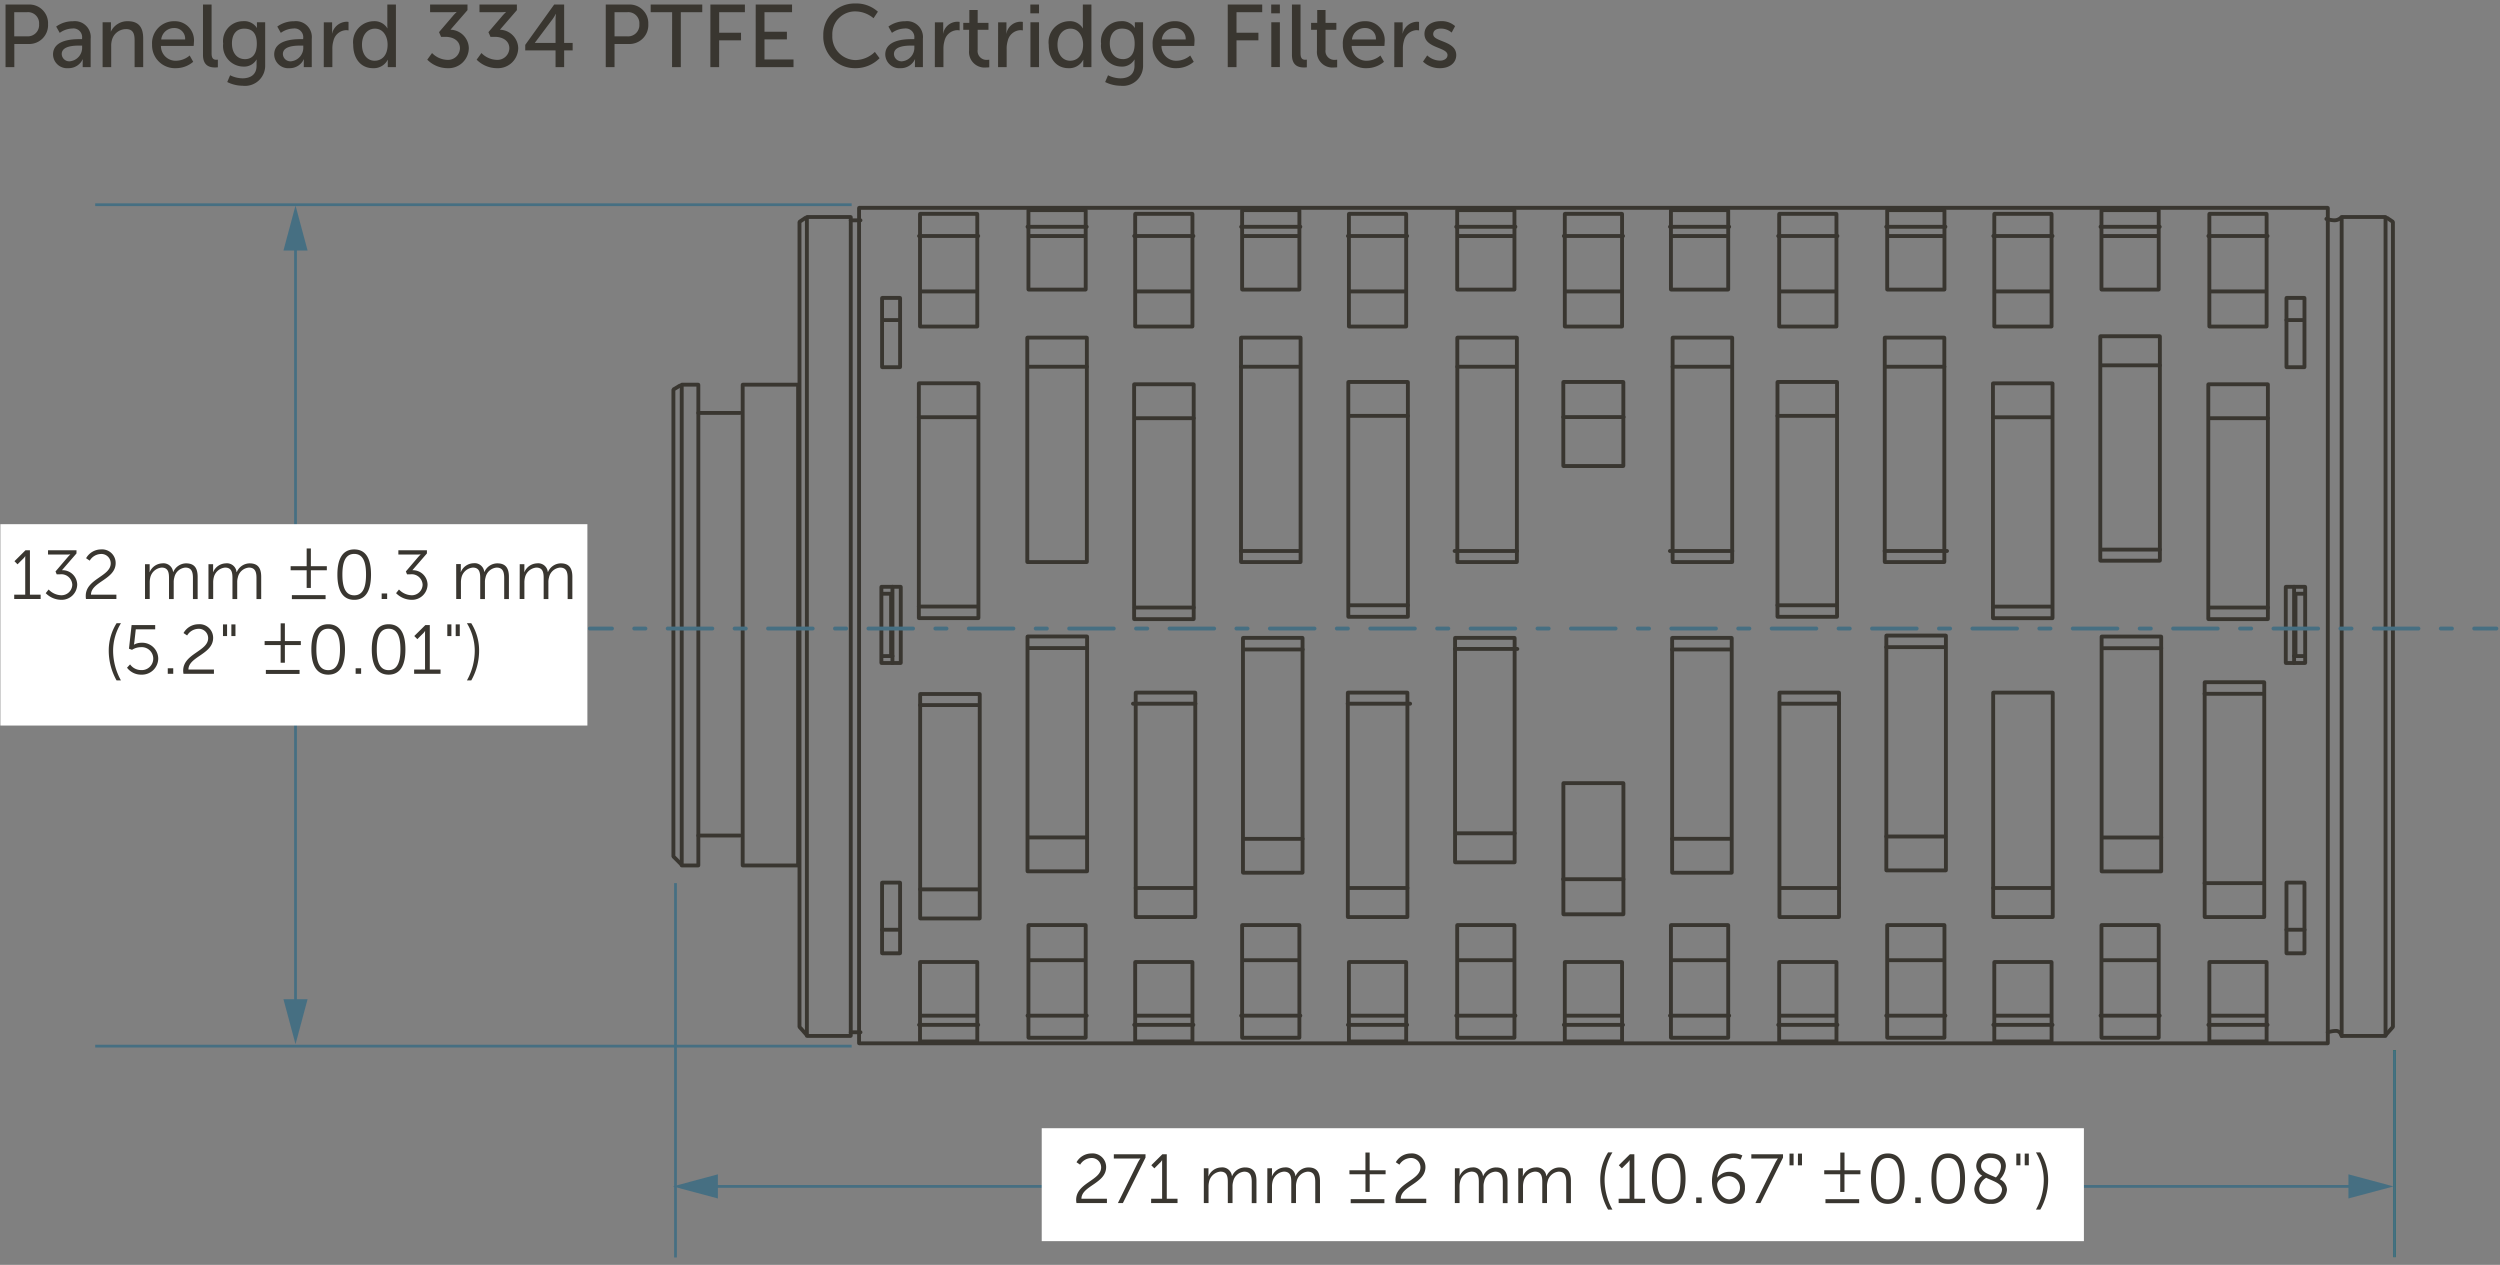 <svg xmlns="http://www.w3.org/2000/svg" viewBox="0 0 225.534 114.106">
  <rect x="0" y="0" width="225.534" height="114.106" fill="#808080" stroke="none"/>
  <defs>
    <style>
      .cls-1 {
        fill: #393630;
      }

      .cls-2 {
        fill: #466f82;
      }

      .cls-3 {
        fill: #fff;
      }

      .cls-4 {
        fill: #00703c;
      }
    </style>
  </defs>
  <g id="dims">
    <polygon class="cls-1" points="88.164 29.459 88.164 29.284 83.172 29.284 83.172 19.466 87.989 19.466 87.989 29.459 88.164 29.459 88.164 29.284 88.164 29.459 88.339 29.459 88.339 19.291 88.287 19.167 88.164 19.116 82.997 19.116 82.873 19.167 82.822 19.291 82.822 29.459 82.873 29.582 82.997 29.634 88.164 29.634 88.287 29.582 88.339 29.459 88.164 29.459"/>
    <path class="cls-1" d="M82.914,21.466h5.333a.175.175,0,0,0,0-.35H82.914a.175.175,0,1,0,0,.35"/>
    <path class="cls-1" d="M83.164,26.466H88a.175.175,0,0,0,0-.35H83.164a.175.175,0,1,0,0,.35"/>
    <polygon class="cls-1" points="97.945 26.125 97.945 25.95 92.954 25.95 92.954 19.134 97.77 19.134 97.77 26.125 97.945 26.125 97.945 25.95 97.945 26.125 98.12 26.125 98.12 18.959 98.069 18.835 97.945 18.784 92.779 18.784 92.655 18.835 92.604 18.959 92.604 26.125 92.655 26.248 92.779 26.3 97.945 26.3 98.069 26.248 98.12 26.125 97.945 26.125"/>
    <path class="cls-1" d="M92.7,20.634h5.334a.175.175,0,0,0,0-.35H92.7a.175.175,0,1,0,0,.35"/>
    <path class="cls-1" d="M92.946,21.468h4.833a.175.175,0,0,0,0-.35H92.946a.175.175,0,1,0,0,.35"/>
    <polygon class="cls-1" points="107.574 29.459 107.574 29.284 102.583 29.284 102.583 19.466 107.399 19.466 107.399 29.459 107.574 29.459 107.574 29.284 107.574 29.459 107.749 29.459 107.749 19.291 107.697 19.167 107.574 19.116 102.408 19.116 102.284 19.167 102.233 19.291 102.233 29.459 102.284 29.582 102.408 29.634 107.574 29.634 107.697 29.582 107.749 29.459 107.574 29.459"/>
    <path class="cls-1" d="M102.324,21.466h5.334a.175.175,0,0,0,0-.35h-5.334a.175.175,0,1,0,0,.35"/>
    <path class="cls-1" d="M102.575,26.466h4.833a.175.175,0,1,0,0-.35h-4.833a.175.175,0,1,0,0,.35"/>
    <polygon class="cls-1" points="117.223 26.125 117.223 25.95 112.231 25.95 112.231 19.134 117.048 19.134 117.048 26.125 117.223 26.125 117.223 25.95 117.223 26.125 117.398 26.125 117.398 18.959 117.347 18.835 117.223 18.784 112.056 18.784 111.932 18.835 111.881 18.959 111.881 26.125 111.932 26.248 112.056 26.3 117.223 26.3 117.347 26.248 117.398 26.125 117.223 26.125"/>
    <path class="cls-1" d="M111.973,20.634h5.333a.175.175,0,1,0,0-.35h-5.333a.175.175,0,0,0,0,.35"/>
    <path class="cls-1" d="M112.223,21.468h4.833a.175.175,0,1,0,0-.35h-4.833a.175.175,0,0,0,0,.35"/>
    <polygon class="cls-1" points="126.856 29.459 126.856 29.284 121.865 29.284 121.865 19.466 126.681 19.466 126.681 29.459 126.856 29.459 126.856 29.284 126.856 29.459 127.031 29.459 127.031 19.291 126.98 19.167 126.856 19.116 121.69 19.116 121.566 19.167 121.515 19.291 121.515 29.459 121.566 29.582 121.69 29.634 126.856 29.634 126.98 29.582 127.031 29.459 126.856 29.459"/>
    <path class="cls-1" d="M121.606,21.466h5.334a.175.175,0,1,0,0-.35h-5.334a.175.175,0,0,0,0,.35"/>
    <path class="cls-1" d="M121.856,26.466h4.834a.175.175,0,1,0,0-.35h-4.834a.175.175,0,0,0,0,.35"/>
    <polygon class="cls-1" points="136.624 26.125 136.624 25.95 131.633 25.95 131.633 19.134 136.449 19.134 136.449 26.125 136.624 26.125 136.624 25.95 136.624 26.125 136.799 26.125 136.799 18.959 136.747 18.835 136.624 18.784 131.458 18.784 131.334 18.835 131.283 18.959 131.283 26.125 131.334 26.248 131.458 26.3 136.624 26.3 136.747 26.248 136.799 26.125 136.624 26.125"/>
    <path class="cls-1" d="M131.374,20.634h5.334a.175.175,0,1,0,0-.35h-5.334a.175.175,0,0,0,0,.35"/>
    <path class="cls-1" d="M131.624,21.468h4.834a.175.175,0,1,0,0-.35h-4.834a.175.175,0,0,0,0,.35"/>
    <polygon class="cls-1" points="146.333 29.459 146.333 29.284 141.342 29.284 141.341 19.466 146.157 19.466 146.158 29.459 146.333 29.459 146.333 29.284 146.333 29.459 146.508 29.459 146.508 19.291 146.456 19.167 146.333 19.116 141.167 19.116 141.043 19.167 140.992 19.291 140.992 29.459 141.043 29.582 141.167 29.634 146.333 29.634 146.456 29.582 146.508 29.459 146.333 29.459"/>
    <path class="cls-1" d="M141.083,21.466h5.334a.175.175,0,0,0,0-.35h-5.334a.175.175,0,0,0,0,.35"/>
    <path class="cls-1" d="M141.333,26.466h4.834a.175.175,0,0,0,0-.35h-4.834a.175.175,0,0,0,0,.35"/>
    <polygon class="cls-1" points="155.908 26.125 155.908 25.95 150.916 25.95 150.916 19.134 155.733 19.134 155.733 26.125 155.908 26.125 155.908 25.95 155.908 26.125 156.083 26.125 156.083 18.959 156.031 18.835 155.908 18.784 150.741 18.784 150.617 18.835 150.566 18.959 150.566 26.125 150.617 26.248 150.741 26.3 155.908 26.3 156.031 26.248 156.083 26.125 155.908 26.125"/>
    <path class="cls-1" d="M150.658,20.634h5.333a.175.175,0,1,0,0-.35h-5.333a.175.175,0,0,0,0,.35"/>
    <path class="cls-1" d="M150.909,21.468h4.832a.175.175,0,1,0,0-.35h-4.832a.175.175,0,0,0,0,.35"/>
    <polygon class="cls-1" points="165.673 29.459 165.673 29.284 160.682 29.284 160.682 19.466 165.498 19.466 165.498 29.459 165.673 29.459 165.673 29.284 165.673 29.459 165.848 29.459 165.848 19.291 165.797 19.167 165.673 19.116 160.507 19.116 160.384 19.167 160.332 19.291 160.332 29.459 160.384 29.582 160.507 29.634 165.673 29.634 165.797 29.582 165.848 29.459 165.673 29.459"/>
    <path class="cls-1" d="M160.423,21.466h5.334a.175.175,0,1,0,0-.35h-5.334a.175.175,0,0,0,0,.35"/>
    <path class="cls-1" d="M160.674,26.466h4.833a.175.175,0,1,0,0-.35h-4.833a.175.175,0,0,0,0,.35"/>
    <polygon class="cls-1" points="175.417 26.125 175.417 25.95 170.425 25.95 170.425 19.134 175.241 19.134 175.242 26.125 175.417 26.125 175.417 25.95 175.417 26.125 175.591 26.125 175.591 18.959 175.54 18.835 175.417 18.784 170.25 18.784 170.126 18.835 170.075 18.959 170.075 26.125 170.126 26.248 170.25 26.3 175.417 26.3 175.54 26.248 175.591 26.125 175.417 26.125"/>
    <path class="cls-1" d="M170.167,20.634H175.5a.175.175,0,1,0,0-.35h-5.333a.175.175,0,0,0,0,.35"/>
    <path class="cls-1" d="M170.417,21.468h4.833a.175.175,0,1,0,0-.35h-4.833a.175.175,0,0,0,0,.35"/>
    <polygon class="cls-1" points="185.079 29.459 185.079 29.284 180.088 29.284 180.088 19.466 184.904 19.466 184.904 29.459 185.079 29.459 185.079 29.284 185.079 29.459 185.254 29.459 185.254 19.291 185.202 19.167 185.079 19.116 179.913 19.116 179.789 19.167 179.738 19.291 179.738 29.459 179.789 29.582 179.913 29.634 185.079 29.634 185.202 29.582 185.254 29.459 185.079 29.459"/>
    <path class="cls-1" d="M179.829,21.466h5.334a.175.175,0,1,0,0-.35h-5.334a.175.175,0,0,0,0,.35"/>
    <path class="cls-1" d="M180.081,26.466h4.832a.175.175,0,1,0,0-.35h-4.832a.175.175,0,0,0,0,.35"/>
    <polygon class="cls-1" points="204.48 29.459 204.48 29.284 199.488 29.284 199.488 19.466 204.305 19.466 204.305 29.459 204.48 29.459 204.48 29.284 204.48 29.459 204.655 29.459 204.655 19.291 204.604 19.167 204.48 19.116 199.313 19.116 199.189 19.167 199.138 19.291 199.138 29.459 199.189 29.582 199.313 29.634 204.48 29.634 204.604 29.582 204.655 29.459 204.48 29.459"/>
    <path class="cls-1" d="M199.23,21.466h5.333a.175.175,0,1,0,0-.35H199.23a.175.175,0,0,0,0,.35"/>
    <path class="cls-1" d="M199.481,26.466h4.832a.175.175,0,1,0,0-.35h-4.832a.175.175,0,0,0,0,.35"/>
    <polygon class="cls-1" points="194.746 26.125 194.746 25.95 189.755 25.95 189.755 19.134 194.571 19.134 194.571 26.125 194.746 26.125 194.746 25.95 194.746 26.125 194.921 26.125 194.921 18.959 194.869 18.835 194.746 18.784 189.58 18.784 189.456 18.835 189.405 18.959 189.405 26.125 189.456 26.248 189.58 26.3 194.746 26.3 194.869 26.248 194.921 26.125 194.746 26.125"/>
    <path class="cls-1" d="M189.5,20.634h5.334a.175.175,0,1,0,0-.35H189.5a.175.175,0,0,0,0,.35"/>
    <path class="cls-1" d="M189.746,21.468h4.834a.175.175,0,1,0,0-.35h-4.834a.175.175,0,0,0,0,.35"/>
    <polygon class="cls-1" points="97.945 83.455 97.945 83.28 92.779 83.28 92.655 83.331 92.604 83.455 92.604 93.621 92.655 93.744 92.779 93.796 97.945 93.796 98.069 93.744 98.12 93.621 98.12 83.455 98.069 83.331 97.945 83.28 97.945 83.455 97.77 83.455 97.77 93.446 92.954 93.446 92.954 83.63 97.945 83.63 97.945 83.455 97.77 83.455 97.945 83.455"/>
    <path class="cls-1" d="M92.7,91.8h5.334a.175.175,0,0,0,0-.35H92.7a.175.175,0,0,0,0,.35"/>
    <path class="cls-1" d="M92.946,86.8h4.833a.175.175,0,1,0,0-.35H92.946a.175.175,0,0,0,0,.35"/>
    <polygon class="cls-1" points="107.574 86.787 107.574 86.612 102.408 86.612 102.284 86.663 102.233 86.787 102.233 93.955 102.284 94.078 102.408 94.13 107.574 94.13 107.697 94.078 107.749 93.955 107.749 86.787 107.697 86.663 107.574 86.612 107.574 86.787 107.399 86.787 107.399 93.78 102.583 93.78 102.583 86.962 107.574 86.962 107.574 86.787 107.399 86.787 107.574 86.787"/>
    <path class="cls-1" d="M102.324,92.63h5.334a.175.175,0,0,0,0-.35h-5.334a.175.175,0,0,0,0,.35"/>
    <path class="cls-1" d="M102.575,91.8h4.833a.175.175,0,1,0,0-.35h-4.833a.175.175,0,0,0,0,.35"/>
    <polygon class="cls-1" points="88.164 86.787 88.164 86.612 82.997 86.612 82.873 86.663 82.822 86.787 82.822 93.955 82.873 94.078 82.997 94.13 88.164 94.13 88.287 94.078 88.339 93.955 88.339 86.787 88.287 86.663 88.164 86.612 88.164 86.787 87.989 86.787 87.989 93.78 83.172 93.78 83.172 86.962 88.164 86.962 88.164 86.787 87.989 86.787 88.164 86.787"/>
    <path class="cls-1" d="M82.914,92.63h5.333a.175.175,0,0,0,0-.35H82.914a.175.175,0,0,0,0,.35"/>
    <path class="cls-1" d="M83.164,91.8H88a.175.175,0,0,0,0-.35H83.164a.175.175,0,0,0,0,.35"/>
    <polygon class="cls-1" points="117.222 83.455 117.222 83.28 112.056 83.28 111.932 83.331 111.881 83.455 111.881 93.621 111.932 93.744 112.056 93.796 117.222 93.796 117.346 93.744 117.397 93.621 117.397 83.455 117.346 83.331 117.222 83.28 117.222 83.455 117.047 83.455 117.047 93.446 112.231 93.446 112.231 83.63 117.222 83.63 117.222 83.455 117.047 83.455 117.222 83.455"/>
    <path class="cls-1" d="M111.972,91.8h5.334a.175.175,0,1,0,0-.35h-5.334a.175.175,0,0,0,0,.35"/>
    <path class="cls-1" d="M112.223,86.8h4.833a.175.175,0,1,0,0-.35h-4.833a.175.175,0,0,0,0,.35"/>
    <polygon class="cls-1" points="126.856 86.787 126.856 86.612 121.69 86.612 121.566 86.663 121.515 86.787 121.515 93.955 121.566 94.078 121.69 94.13 126.856 94.13 126.98 94.078 127.031 93.955 127.031 86.787 126.98 86.663 126.856 86.612 126.856 86.787 126.681 86.787 126.681 93.78 121.865 93.78 121.865 86.962 126.856 86.962 126.856 86.787 126.681 86.787 126.856 86.787"/>
    <path class="cls-1" d="M121.606,92.63h5.334a.175.175,0,1,0,0-.35h-5.334a.175.175,0,1,0,0,.35"/>
    <path class="cls-1" d="M121.856,91.8h4.834a.175.175,0,0,0,0-.35h-4.834a.175.175,0,0,0,0,.35"/>
    <polygon class="cls-1" points="136.624 83.455 136.624 83.28 131.458 83.28 131.334 83.331 131.283 83.455 131.283 93.621 131.334 93.744 131.458 93.796 136.624 93.796 136.747 93.744 136.799 93.621 136.799 83.455 136.747 83.331 136.624 83.28 136.624 83.455 136.449 83.455 136.449 93.446 131.633 93.446 131.633 83.63 136.624 83.63 136.624 83.455 136.449 83.455 136.624 83.455"/>
    <path class="cls-1" d="M131.374,91.8h5.334a.175.175,0,0,0,0-.35h-5.334a.175.175,0,0,0,0,.35"/>
    <path class="cls-1" d="M131.624,86.8h4.834a.175.175,0,0,0,0-.35h-4.834a.175.175,0,0,0,0,.35"/>
    <polygon class="cls-1" points="146.333 86.787 146.333 86.612 141.167 86.612 141.043 86.663 140.992 86.787 140.992 93.955 141.043 94.078 141.167 94.13 146.333 94.13 146.456 94.078 146.508 93.955 146.508 86.787 146.456 86.663 146.333 86.612 146.333 86.787 146.158 86.787 146.158 93.78 141.341 93.78 141.341 86.962 146.333 86.962 146.333 86.787 146.158 86.787 146.333 86.787"/>
    <path class="cls-1" d="M141.083,92.63h5.334a.175.175,0,0,0,0-.35h-5.334a.175.175,0,1,0,0,.35"/>
    <path class="cls-1" d="M141.334,91.8h4.833a.175.175,0,0,0,0-.35h-4.833a.175.175,0,1,0,0,.35"/>
    <polygon class="cls-1" points="155.908 83.455 155.908 83.28 150.741 83.28 150.617 83.331 150.566 83.455 150.566 93.621 150.617 93.744 150.741 93.796 155.908 93.796 156.031 93.744 156.083 93.621 156.083 83.455 156.031 83.331 155.908 83.28 155.908 83.455 155.733 83.455 155.733 93.446 150.916 93.446 150.916 83.63 155.908 83.63 155.908 83.455 155.733 83.455 155.908 83.455"/>
    <path class="cls-1" d="M150.658,91.8h5.333a.175.175,0,1,0,0-.35h-5.333a.175.175,0,0,0,0,.35"/>
    <path class="cls-1" d="M150.908,86.8h4.833a.175.175,0,0,0,0-.35h-4.833a.175.175,0,0,0,0,.35"/>
    <polygon class="cls-1" points="165.674 86.787 165.674 86.612 160.506 86.612 160.383 86.663 160.331 86.787 160.331 93.955 160.383 94.078 160.506 94.13 165.674 94.13 165.798 94.078 165.849 93.955 165.849 86.787 165.798 86.663 165.674 86.612 165.674 86.787 165.499 86.787 165.499 93.78 160.681 93.78 160.681 86.962 165.674 86.962 165.674 86.787 165.499 86.787 165.674 86.787"/>
    <path class="cls-1" d="M160.424,92.63h5.332a.175.175,0,1,0,0-.35h-5.332a.175.175,0,1,0,0,.35"/>
    <path class="cls-1" d="M160.674,91.8h4.832a.175.175,0,1,0,0-.35h-4.832a.175.175,0,1,0,0,.35"/>
    <polygon class="cls-1" points="175.417 83.455 175.417 83.28 170.25 83.28 170.127 83.331 170.075 83.455 170.075 93.621 170.127 93.744 170.25 93.796 175.417 93.796 175.54 93.744 175.591 93.621 175.591 83.455 175.54 83.331 175.417 83.28 175.417 83.455 175.242 83.455 175.242 93.446 170.426 93.446 170.425 83.63 175.417 83.63 175.417 83.455 175.242 83.455 175.417 83.455"/>
    <path class="cls-1" d="M170.167,91.8H175.5a.175.175,0,1,0,0-.35h-5.333a.175.175,0,1,0,0,.35"/>
    <path class="cls-1" d="M170.417,86.8h4.833a.175.175,0,1,0,0-.35h-4.833a.175.175,0,1,0,0,.35"/>
    <polygon class="cls-1" points="185.08 86.787 185.08 86.612 179.913 86.612 179.789 86.663 179.738 86.787 179.738 93.955 179.789 94.078 179.913 94.13 185.08 94.13 185.203 94.078 185.255 93.955 185.255 86.787 185.203 86.663 185.08 86.612 185.08 86.787 184.905 86.787 184.905 93.78 180.088 93.78 180.088 86.962 185.08 86.962 185.08 86.787 184.905 86.787 185.08 86.787"/>
    <path class="cls-1" d="M179.83,92.63h5.333a.175.175,0,0,0,0-.35H179.83a.175.175,0,0,0,0,.35"/>
    <path class="cls-1" d="M180.08,91.8h4.833a.175.175,0,0,0,0-.35H180.08a.175.175,0,1,0,0,.35"/>
    <polygon class="cls-1" points="194.746 83.455 194.746 83.28 189.58 83.28 189.456 83.331 189.405 83.455 189.405 93.621 189.456 93.744 189.58 93.796 194.746 93.796 194.869 93.744 194.921 93.621 194.921 83.455 194.869 83.331 194.746 83.28 194.746 83.455 194.571 83.455 194.571 93.446 189.755 93.446 189.755 83.63 194.746 83.63 194.746 83.455 194.571 83.455 194.746 83.455"/>
    <path class="cls-1" d="M189.5,91.8h5.334a.175.175,0,0,0,0-.35H189.5a.175.175,0,1,0,0,.35"/>
    <path class="cls-1" d="M189.748,86.8h4.832a.175.175,0,0,0,0-.35h-4.832a.175.175,0,0,0,0,.35"/>
    <polygon class="cls-1" points="204.48 86.787 204.48 86.612 199.314 86.612 199.19 86.663 199.139 86.787 199.139 93.955 199.19 94.078 199.314 94.13 204.48 94.13 204.604 94.078 204.655 93.955 204.655 86.787 204.604 86.663 204.48 86.612 204.48 86.787 204.305 86.787 204.305 93.78 199.489 93.78 199.489 86.962 204.48 86.962 204.48 86.787 204.305 86.787 204.48 86.787"/>
    <path class="cls-1" d="M199.23,92.63h5.334a.175.175,0,1,0,0-.35H199.23a.175.175,0,1,0,0,.35"/>
    <path class="cls-1" d="M199.48,91.8h4.834a.175.175,0,1,0,0-.35H199.48a.175.175,0,0,0,0,.35"/>
    <polygon class="cls-1" points="121.635 34.459 121.635 34.634 126.835 34.634 126.835 55.471 121.81 55.471 121.81 34.459 121.635 34.459 121.635 34.634 121.635 34.459 121.46 34.459 121.46 55.646 121.512 55.77 121.635 55.821 127.01 55.821 127.134 55.77 127.185 55.646 127.185 34.459 127.134 34.335 127.01 34.284 121.635 34.284 121.512 34.335 121.46 34.459 121.635 34.459"/>
    <path class="cls-1" d="M127.01,54.426H121.7a.175.175,0,1,0,0,.35h5.312a.175.175,0,1,0,0-.35"/>
    <path class="cls-1" d="M127.01,37.342H121.7a.175.175,0,0,0,0,.35h5.312a.175.175,0,0,0,0-.35"/>
    <polygon class="cls-1" points="165.727 34.459 165.727 34.284 160.352 34.284 160.228 34.335 160.177 34.459 160.177 55.646 160.228 55.77 160.352 55.821 165.727 55.821 165.851 55.77 165.902 55.646 165.902 34.459 165.851 34.335 165.727 34.284 165.727 34.459 165.552 34.459 165.552 55.471 160.527 55.471 160.527 34.634 165.727 34.634 165.727 34.459 165.552 34.459 165.727 34.459"/>
    <path class="cls-1" d="M160.352,54.776h5.313a.175.175,0,0,0,0-.35h-5.313a.175.175,0,0,0,0,.35"/>
    <path class="cls-1" d="M160.352,37.692h5.313a.175.175,0,1,0,0-.35h-5.313a.175.175,0,1,0,0,.35"/>
    <polygon class="cls-1" points="102.313 34.668 102.313 34.843 107.513 34.843 107.513 55.68 102.488 55.68 102.488 34.668 102.313 34.668 102.313 34.843 102.313 34.668 102.138 34.668 102.138 55.855 102.189 55.979 102.313 56.03 107.688 56.03 107.812 55.979 107.863 55.855 107.863 34.668 107.812 34.544 107.688 34.493 102.313 34.493 102.189 34.544 102.138 34.668 102.313 34.668"/>
    <path class="cls-1" d="M107.688,54.635h-5.313a.175.175,0,0,0,0,.35h5.313a.175.175,0,0,0,0-.35"/>
    <path class="cls-1" d="M107.688,37.551h-5.313a.175.175,0,1,0,0,.35h5.313a.175.175,0,1,0,0-.35"/>
    <polygon class="cls-1" points="199.219 34.668 199.219 34.843 204.419 34.843 204.419 55.68 199.394 55.68 199.394 34.668 199.219 34.668 199.219 34.843 199.219 34.668 199.044 34.668 199.044 55.855 199.096 55.979 199.219 56.03 204.594 56.03 204.718 55.979 204.769 55.855 204.769 34.668 204.718 34.544 204.594 34.493 199.219 34.493 199.096 34.544 199.044 34.668 199.219 34.668"/>
    <path class="cls-1" d="M204.594,54.635h-5.312a.175.175,0,0,0,0,.35h5.312a.175.175,0,0,0,0-.35"/>
    <path class="cls-1" d="M204.594,37.551h-5.312a.175.175,0,0,0,0,.35h5.312a.175.175,0,1,0,0-.35"/>
    <polygon class="cls-1" points="88.267 34.578 88.267 34.403 82.892 34.403 82.768 34.454 82.717 34.578 82.717 55.765 82.768 55.889 82.892 55.94 88.267 55.94 88.39 55.889 88.442 55.765 88.442 34.578 88.39 34.454 88.267 34.403 88.267 34.578 88.092 34.578 88.092 55.59 83.067 55.59 83.067 34.753 88.267 34.753 88.267 34.578 88.092 34.578 88.267 34.578"/>
    <path class="cls-1" d="M82.892,54.893H88.2a.175.175,0,1,0,0-.35H82.892a.175.175,0,1,0,0,.35"/>
    <path class="cls-1" d="M82.892,37.811H88.2a.175.175,0,1,0,0-.35H82.892a.175.175,0,0,0,0,.35"/>
    <polygon class="cls-1" points="185.166 34.584 185.166 34.409 179.791 34.409 179.667 34.46 179.616 34.584 179.616 55.771 179.667 55.895 179.791 55.946 185.166 55.946 185.289 55.895 185.341 55.771 185.341 34.584 185.289 34.46 185.166 34.409 185.166 34.584 184.991 34.584 184.991 55.596 179.966 55.596 179.966 34.759 185.166 34.759 185.166 34.584 184.991 34.584 185.166 34.584"/>
    <path class="cls-1" d="M179.791,54.9H185.1a.175.175,0,0,0,0-.35h-5.312a.175.175,0,1,0,0,.35"/>
    <path class="cls-1" d="M179.791,37.817H185.1a.175.175,0,0,0,0-.35h-5.312a.175.175,0,1,0,0,.35"/>
    <polygon class="cls-1" points="92.675 30.458 92.675 30.633 97.874 30.633 97.874 50.533 92.85 50.533 92.85 30.458 92.675 30.458 92.675 30.633 92.675 30.458 92.5 30.458 92.5 50.708 92.552 50.831 92.675 50.883 98.049 50.883 98.173 50.831 98.224 50.708 98.224 30.458 98.173 30.334 98.049 30.283 92.675 30.283 92.552 30.334 92.5 30.458 92.675 30.458"/>
    <path class="cls-1" d="M98.049,32.908H92.738a.175.175,0,0,0,0,.35h5.311a.175.175,0,1,0,0-.35"/>
    <polygon class="cls-1" points="117.331 30.458 117.331 30.283 111.956 30.283 111.832 30.334 111.781 30.458 111.781 50.708 111.832 50.831 111.956 50.883 117.331 50.883 117.454 50.831 117.506 50.708 117.506 30.458 117.454 30.334 117.331 30.283 117.331 30.458 117.156 30.458 117.156 50.533 112.131 50.533 112.131 30.633 117.331 30.633 117.331 30.458 117.156 30.458 117.331 30.458"/>
    <path class="cls-1" d="M111.956,49.883h5.312a.175.175,0,1,0,0-.35h-5.312a.175.175,0,1,0,0,.35"/>
    <path class="cls-1" d="M111.956,33.258h5.312a.175.175,0,1,0,0-.35h-5.312a.175.175,0,1,0,0,.35"/>
    <polygon class="cls-1" points="189.475 30.333 189.475 30.508 194.675 30.508 194.675 50.408 189.65 50.408 189.65 30.333 189.475 30.333 189.475 30.508 189.475 30.333 189.3 30.333 189.3 50.583 189.351 50.706 189.475 50.758 194.85 50.758 194.974 50.706 195.025 50.583 195.025 30.333 194.974 30.209 194.85 30.158 189.475 30.158 189.351 30.209 189.3 30.333 189.475 30.333"/>
    <path class="cls-1" d="M194.85,49.408h-5.312a.175.175,0,0,0,0,.35h5.312a.175.175,0,1,0,0-.35"/>
    <path class="cls-1" d="M194.85,32.783h-5.312a.175.175,0,0,0,0,.35h5.312a.175.175,0,1,0,0-.35"/>
    <polygon class="cls-1" points="136.844 30.458 136.844 30.283 131.469 30.283 131.345 30.334 131.294 30.458 131.294 50.708 131.345 50.831 131.469 50.883 136.844 50.883 136.968 50.831 137.019 50.708 137.019 30.458 136.968 30.334 136.844 30.283 136.844 30.458 136.669 30.458 136.669 50.533 131.644 50.533 131.644 30.633 136.844 30.633 136.844 30.458 136.669 30.458 136.844 30.458"/>
    <path class="cls-1" d="M131.228,49.883h5.625a.175.175,0,1,0,0-.35h-5.625a.175.175,0,0,0,0,.35"/>
    <path class="cls-1" d="M131.469,33.258h5.313a.175.175,0,1,0,0-.35h-5.313a.175.175,0,1,0,0,.35"/>
    <polygon class="cls-1" points="170.03 30.458 170.03 30.633 175.23 30.633 175.23 50.533 170.205 50.533 170.205 30.458 170.03 30.458 170.03 30.633 170.03 30.458 169.855 30.458 169.855 50.708 169.906 50.831 170.03 50.883 175.405 50.883 175.529 50.831 175.58 50.708 175.58 30.458 175.529 30.334 175.405 30.283 170.03 30.283 169.906 30.334 169.855 30.458 170.03 30.458"/>
    <path class="cls-1" d="M175.646,49.533h-5.625a.175.175,0,1,0,0,.35h5.625a.175.175,0,0,0,0-.35"/>
    <path class="cls-1" d="M175.405,32.908h-5.313a.175.175,0,0,0,0,.35h5.313a.175.175,0,1,0,0-.35"/>
    <polygon class="cls-1" points="156.268 30.458 156.268 30.283 150.893 30.283 150.769 30.334 150.718 30.458 150.718 50.708 150.769 50.831 150.893 50.883 156.268 50.883 156.392 50.831 156.443 50.708 156.443 30.458 156.392 30.334 156.268 30.283 156.268 30.458 156.093 30.458 156.093 50.533 151.068 50.533 151.068 30.633 156.268 30.633 156.268 30.458 156.093 30.458 156.268 30.458"/>
    <path class="cls-1" d="M150.652,49.883h5.625a.175.175,0,0,0,0-.35h-5.625a.175.175,0,1,0,0,.35"/>
    <path class="cls-1" d="M150.893,33.258h5.313a.175.175,0,0,0,0-.35h-5.313a.175.175,0,0,0,0,.35"/>
    <polygon class="cls-1" points="146.448 42.042 146.448 41.867 141.207 41.867 141.207 34.634 146.273 34.634 146.273 42.042 146.448 42.042 146.448 41.867 146.448 42.042 146.623 42.042 146.623 34.459 146.572 34.335 146.448 34.284 141.032 34.284 140.908 34.335 140.857 34.459 140.857 42.042 140.908 42.165 141.032 42.217 146.448 42.217 146.571 42.165 146.623 42.042 146.448 42.042"/>
    <path class="cls-1" d="M146.468,37.45h-5.436a.175.175,0,1,0,0,.35h5.436a.175.175,0,0,0,0-.35"/>
    <polygon class="cls-1" points="156.225 78.732 156.225 78.557 151.025 78.557 151.025 57.72 156.05 57.72 156.05 78.732 156.225 78.732 156.225 78.557 156.225 78.732 156.4 78.732 156.4 57.545 156.349 57.421 156.225 57.37 150.85 57.37 150.726 57.421 150.675 57.545 150.675 78.732 150.726 78.856 150.85 78.907 156.225 78.907 156.349 78.856 156.4 78.732 156.225 78.732"/>
    <path class="cls-1" d="M150.85,58.764h5.313a.175.175,0,1,0,0-.35H150.85a.175.175,0,1,0,0,.35"/>
    <path class="cls-1" d="M150.85,75.848h5.313a.175.175,0,1,0,0-.35H150.85a.175.175,0,0,0,0,.35"/>
    <polygon class="cls-1" points="112.133 78.732 112.133 78.907 117.508 78.907 117.632 78.856 117.683 78.732 117.683 57.545 117.632 57.421 117.508 57.37 112.133 57.37 112.01 57.421 111.958 57.545 111.958 78.732 112.01 78.856 112.133 78.907 112.133 78.732 112.308 78.732 112.308 57.72 117.333 57.72 117.333 78.557 112.133 78.557 112.133 78.732 112.308 78.732 112.133 78.732"/>
    <path class="cls-1" d="M117.508,58.414H112.2a.175.175,0,1,0,0,.35h5.312a.175.175,0,0,0,0-.35"/>
    <path class="cls-1" d="M117.508,75.5H112.2a.175.175,0,0,0,0,.35h5.312a.175.175,0,0,0,0-.35"/>
    <polygon class="cls-1" points="175.547 78.523 175.547 78.348 170.347 78.348 170.347 57.511 175.372 57.511 175.372 78.523 175.547 78.523 175.547 78.348 175.547 78.523 175.722 78.523 175.722 57.336 175.671 57.212 175.547 57.161 170.172 57.161 170.049 57.212 169.997 57.336 169.997 78.523 170.049 78.647 170.172 78.698 175.547 78.698 175.671 78.647 175.722 78.523 175.547 78.523"/>
    <path class="cls-1" d="M170.172,58.556h5.313a.175.175,0,1,0,0-.35h-5.313a.175.175,0,0,0,0,.35"/>
    <path class="cls-1" d="M170.172,75.639h5.313a.175.175,0,1,0,0-.35h-5.313a.175.175,0,0,0,0,.35"/>
    <polygon class="cls-1" points="204.266 82.732 204.266 82.557 199.066 82.557 199.066 61.72 204.091 61.72 204.091 82.732 204.266 82.732 204.266 82.557 204.266 82.732 204.441 82.732 204.441 61.545 204.39 61.421 204.266 61.37 198.891 61.37 198.767 61.421 198.716 61.545 198.716 82.732 198.767 82.856 198.891 82.907 204.266 82.907 204.39 82.856 204.441 82.732 204.266 82.732"/>
    <path class="cls-1" d="M198.891,62.764H204.2a.175.175,0,0,0,0-.35h-5.313a.175.175,0,1,0,0,.35"/>
    <path class="cls-1" d="M198.891,79.848H204.2a.175.175,0,0,0,0-.35h-5.313a.175.175,0,1,0,0,.35"/>
    <polygon class="cls-1" points="189.594 78.613 189.594 78.788 194.969 78.788 195.093 78.737 195.144 78.613 195.144 57.425 195.093 57.302 194.969 57.25 189.594 57.25 189.47 57.302 189.419 57.425 189.419 78.613 189.47 78.737 189.594 78.788 189.594 78.613 189.769 78.613 189.769 57.6 194.794 57.6 194.794 78.438 189.594 78.438 189.594 78.613 189.769 78.613 189.594 78.613"/>
    <path class="cls-1" d="M194.969,58.3h-5.312a.175.175,0,0,0,0,.35h5.312a.175.175,0,1,0,0-.35"/>
    <path class="cls-1" d="M194.969,75.379h-5.312a.175.175,0,0,0,0,.35h5.312a.175.175,0,1,0,0-.35"/>
    <polygon class="cls-1" points="92.695 78.607 92.695 78.782 98.07 78.782 98.194 78.731 98.245 78.607 98.245 57.42 98.194 57.296 98.07 57.245 92.695 57.245 92.571 57.296 92.52 57.42 92.52 78.607 92.571 78.731 92.695 78.782 92.695 78.607 92.87 78.607 92.87 57.595 97.895 57.595 97.895 78.432 92.695 78.432 92.695 78.607 92.87 78.607 92.695 78.607"/>
    <path class="cls-1" d="M98.07,58.289H92.757a.175.175,0,0,0,0,.35H98.07a.175.175,0,0,0,0-.35"/>
    <path class="cls-1" d="M98.07,75.373H92.757a.175.175,0,1,0,0,.35H98.07a.175.175,0,0,0,0-.35"/>
    <polygon class="cls-1" points="185.186 82.733 185.186 82.558 179.986 82.558 179.986 62.658 185.011 62.658 185.011 82.733 185.186 82.733 185.186 82.558 185.186 82.733 185.361 82.733 185.361 62.483 185.31 62.359 185.186 62.308 179.811 62.308 179.687 62.359 179.636 62.483 179.636 82.733 179.687 82.857 179.811 82.908 185.186 82.908 185.31 82.857 185.361 82.733 185.186 82.733"/>
    <path class="cls-1" d="M179.811,80.283h5.313a.175.175,0,1,0,0-.35h-5.313a.175.175,0,0,0,0,.35"/>
    <polygon class="cls-1" points="160.53 82.733 160.53 82.908 165.905 82.908 166.029 82.857 166.08 82.733 166.08 62.483 166.029 62.359 165.905 62.308 160.53 62.308 160.406 62.359 160.355 62.483 160.355 82.733 160.406 82.857 160.53 82.908 160.53 82.733 160.705 82.733 160.705 62.658 165.73 62.658 165.73 82.558 160.53 82.558 160.53 82.733 160.705 82.733 160.53 82.733"/>
    <path class="cls-1" d="M165.905,63.308h-5.313a.175.175,0,0,0,0,.35h5.313a.175.175,0,0,0,0-.35"/>
    <path class="cls-1" d="M165.905,79.933h-5.313a.175.175,0,1,0,0,.35h5.313a.175.175,0,0,0,0-.35"/>
    <polygon class="cls-1" points="88.385 82.858 88.385 82.683 83.185 82.683 83.185 62.783 88.21 62.783 88.21 82.858 88.385 82.858 88.385 82.683 88.385 82.858 88.56 82.858 88.56 62.608 88.509 62.484 88.385 62.433 83.01 62.433 82.887 62.484 82.835 62.608 82.835 82.858 82.887 82.982 83.01 83.033 88.385 83.033 88.509 82.982 88.56 82.858 88.385 82.858"/>
    <path class="cls-1" d="M83.01,63.783h5.313a.175.175,0,0,0,0-.35H83.01a.175.175,0,0,0,0,.35"/>
    <path class="cls-1" d="M83.01,80.408h5.313a.175.175,0,0,0,0-.35H83.01a.175.175,0,1,0,0,.35"/>
    <polygon class="cls-1" points="131.266 77.795 131.266 77.97 136.641 77.97 136.765 77.918 136.816 77.795 136.816 57.545 136.765 57.421 136.641 57.37 131.266 57.37 131.142 57.421 131.091 57.545 131.091 77.795 131.142 77.918 131.266 77.97 131.266 77.795 131.441 77.795 131.441 57.72 136.466 57.72 136.466 77.62 131.266 77.62 131.266 77.795 131.441 77.795 131.266 77.795"/>
    <path class="cls-1" d="M136.882,58.37h-5.625a.175.175,0,1,0,0,.35h5.625a.175.175,0,0,0,0-.35"/>
    <path class="cls-1" d="M136.641,75h-5.312a.175.175,0,1,0,0,.35h5.312a.175.175,0,0,0,0-.35"/>
    <polygon class="cls-1" points="107.831 82.733 107.831 82.558 102.631 82.558 102.631 62.658 107.656 62.658 107.656 82.733 107.831 82.733 107.831 82.558 107.831 82.733 108.006 82.733 108.006 62.483 107.954 62.359 107.831 62.308 102.456 62.308 102.332 62.359 102.281 62.483 102.281 82.733 102.332 82.857 102.456 82.908 107.831 82.908 107.954 82.857 108.006 82.733 107.831 82.733"/>
    <path class="cls-1" d="M102.214,63.658h5.625a.175.175,0,1,0,0-.35h-5.625a.175.175,0,1,0,0,.35"/>
    <path class="cls-1" d="M102.456,80.283h5.312a.175.175,0,0,0,0-.35h-5.312a.175.175,0,0,0,0,.35"/>
    <polygon class="cls-1" points="121.592 82.733 121.592 82.908 126.967 82.908 127.091 82.857 127.142 82.733 127.142 62.483 127.091 62.359 126.967 62.308 121.592 62.308 121.469 62.359 121.417 62.483 121.417 82.733 121.469 82.857 121.592 82.908 121.592 82.733 121.767 82.733 121.767 62.658 126.792 62.658 126.792 82.558 121.592 82.558 121.592 82.733 121.767 82.733 121.592 82.733"/>
    <path class="cls-1" d="M127.209,63.308h-5.625a.175.175,0,1,0,0,.35h5.625a.175.175,0,0,0,0-.35"/>
    <path class="cls-1" d="M126.967,79.933h-5.312a.175.175,0,0,0,0,.35h5.312a.175.175,0,0,0,0-.35"/>
    <polygon class="cls-1" points="141.038 70.649 141.038 70.824 146.279 70.824 146.279 82.307 141.213 82.307 141.213 70.649 141.038 70.649 141.038 70.824 141.038 70.649 140.863 70.649 140.863 82.482 140.914 82.606 141.038 82.657 146.454 82.657 146.577 82.606 146.629 82.482 146.629 70.649 146.577 70.525 146.454 70.474 141.038 70.474 140.914 70.525 140.863 70.649 141.038 70.649"/>
    <path class="cls-1" d="M141.017,79.491h5.437a.175.175,0,1,0,0-.35h-5.437a.175.175,0,0,0,0,.35"/>
    <polygon class="cls-1" points="63 78.078 63 77.903 61.675 77.903 61.675 34.878 62.825 34.878 62.825 78.078 63 78.078 63 77.903 63 78.078 63.175 78.078 63.175 34.703 63.123 34.579 63 34.528 61.5 34.528 61.376 34.579 61.325 34.703 61.325 78.078 61.376 78.202 61.5 78.253 63 78.253 63.123 78.202 63.175 78.078 63 78.078"/>
    <polygon class="cls-1" points="61.284 34.615 60.659 34.99 60.575 35.14 60.575 77.265 60.626 77.389 61.376 78.139 61.623 78.139 61.623 77.892 60.925 77.193 60.925 35.239 61.465 34.915 61.525 34.675 61.284 34.615 61.284 34.615"/>
    <polygon class="cls-1" points="72 78.078 72 77.903 67.175 77.903 67.175 34.878 71.825 34.878 71.825 78.078 72 78.078 72 77.903 72 78.078 72.175 78.078 72.175 34.703 72.123 34.579 72 34.528 67 34.528 66.876 34.579 66.825 34.703 66.825 78.078 66.876 78.202 67 78.253 72 78.253 72.123 78.202 72.175 78.078 72 78.078"/>
    <path class="cls-1" d="M63,37.425h3.75a.175.175,0,0,0,0-.35H63a.175.175,0,0,0,0,.35"/>
    <path class="cls-1" d="M63,75.55h3.75a.175.175,0,0,0,0-.35H63a.175.175,0,0,0,0,.35"/>
    <polygon class="cls-1" points="76.75 93.453 76.75 93.278 72.966 93.278 72.966 19.753 76.575 19.753 76.575 93.453 76.75 93.453 76.75 93.278 76.75 93.453 76.925 93.453 76.925 19.578 76.873 19.454 76.75 19.403 72.791 19.403 72.667 19.454 72.616 19.578 72.616 93.453 72.667 93.577 72.791 93.628 76.75 93.628 76.873 93.577 76.925 93.453 76.75 93.453"/>
    <polygon class="cls-1" points="72.582 19.495 72.027 19.87 71.95 20.015 71.95 92.64 71.994 92.757 72.66 93.507 72.907 93.521 72.922 93.274 72.3 92.574 72.3 20.108 72.778 19.785 72.825 19.542 72.582 19.495 72.582 19.495"/>
    <polygon class="cls-1" points="211.25 93.453 211.25 93.628 215.209 93.628 215.332 93.577 215.384 93.453 215.384 19.578 215.332 19.454 215.209 19.403 211.25 19.403 211.126 19.454 211.075 19.578 211.075 93.453 211.126 93.577 211.25 93.628 211.25 93.453 211.425 93.453 211.425 19.753 215.033 19.753 215.033 93.278 211.25 93.278 211.25 93.453 211.425 93.453 211.25 93.453"/>
    <polygon class="cls-1" points="215.221 19.785 215.699 20.108 215.699 92.574 215.078 93.274 215.092 93.521 215.339 93.506 216.005 92.756 216.05 92.64 216.05 20.015 215.972 19.87 215.417 19.495 215.174 19.542 215.221 19.785 215.221 19.785"/>
    <path class="cls-1" d="M76.75,20.05h.875a.175.175,0,0,0,0-.35H76.75a.175.175,0,1,0,0,.35"/>
    <path class="cls-1" d="M76.75,93.3h.875a.175.175,0,0,0,0-.35H76.75a.175.175,0,0,0,0,.35"/>
    <polygon class="cls-1" points="210 94.125 210 93.95 77.675 93.95 77.675 18.925 209.824 18.925 209.825 94.125 210 94.125 210 93.95 210 94.125 210.175 94.125 210.175 18.75 210.123 18.626 210 18.575 77.5 18.575 77.376 18.626 77.325 18.75 77.325 94.125 77.376 94.248 77.5 94.3 210 94.3 210.123 94.248 210.175 94.125 210 94.125"/>
    <path class="cls-1" d="M209.819,19.916a2.935,2.935,0,0,0,.806.134,1.059,1.059,0,0,0,.758-.36l-.021-.246-.246.021-.006.006a.721.721,0,0,1-.485.229,2.254,2.254,0,0,1-.478-.059c-.133-.029-.217-.058-.217-.057a.175.175,0,1,0-.111.332Z"/>
    <path class="cls-1" d="M210.055,93.291a2.112,2.112,0,0,1,.217-.058,2.194,2.194,0,0,1,.478-.058.3.3,0,0,1,.246.151l.066.123.015.04,0,.01a.175.175,0,1,0,.337-.093.984.984,0,0,0-.134-.279.643.643,0,0,0-.534-.3,2.851,2.851,0,0,0-.806.134.175.175,0,1,0,.111.332Z"/>
    <polygon class="cls-1" points="207.895 33.125 207.895 32.95 206.445 32.95 206.445 27.05 207.72 27.05 207.72 33.125 207.895 33.125 207.895 32.95 207.895 33.125 208.07 33.125 208.07 26.875 208.019 26.751 207.895 26.7 206.27 26.7 206.146 26.751 206.095 26.875 206.095 33.125 206.146 33.248 206.27 33.3 207.895 33.3 208.019 33.248 208.07 33.125 207.895 33.125"/>
    <path class="cls-1" d="M206.27,29.05h1.5a.175.175,0,1,0,0-.35h-1.5a.175.175,0,0,0,0,.35"/>
    <polygon class="cls-1" points="207.895 86 207.895 85.825 206.445 85.825 206.445 79.8 207.72 79.8 207.72 86 207.895 86 207.895 85.825 207.895 86 208.07 86 208.07 79.625 208.019 79.501 207.895 79.45 206.27 79.45 206.146 79.501 206.095 79.625 206.095 86 206.146 86.123 206.27 86.175 207.895 86.175 208.019 86.123 208.07 86 207.895 86"/>
    <path class="cls-1" d="M206.27,84.05H207.9a.175.175,0,0,0,0-.35H206.27a.175.175,0,0,0,0,.35"/>
    <polygon class="cls-1" points="207.958 59.812 207.958 59.637 206.383 59.637 206.383 53.112 207.782 53.112 207.783 59.812 207.958 59.812 207.958 59.637 207.958 59.812 208.133 59.812 208.133 52.937 208.081 52.813 207.958 52.762 206.208 52.762 206.084 52.813 206.033 52.937 206.033 59.812 206.084 59.936 206.208 59.987 207.958 59.987 208.081 59.936 208.133 59.812 207.958 59.812"/>
    <path class="cls-1" d="M206.783,52.937v6.875a.175.175,0,0,0,.35,0V52.937a.175.175,0,0,0-.35,0"/>
    <path class="cls-1" d="M207.833,53.387h-.75l-.124.051-.051.124v5.5a.175.175,0,0,0,.35,0V53.737h.575a.175.175,0,1,0,0-.35Z"/>
    <path class="cls-1" d="M206.958,59.362h.875a.175.175,0,1,0,0-.35h-.875a.175.175,0,1,0,0,.35"/>
    <polygon class="cls-1" points="79.575 33.125 79.575 33.3 81.2 33.3 81.323 33.248 81.375 33.125 81.375 26.875 81.323 26.751 81.2 26.7 79.575 26.7 79.451 26.751 79.4 26.875 79.4 33.125 79.451 33.248 79.575 33.3 79.575 33.125 79.75 33.125 79.75 27.05 81.025 27.05 81.025 32.95 79.575 32.95 79.575 33.125 79.75 33.125 79.575 33.125"/>
    <path class="cls-1" d="M81.2,28.7H79.7a.175.175,0,1,0,0,.35h1.5a.175.175,0,0,0,0-.35"/>
    <polygon class="cls-1" points="79.575 86 79.575 86.175 81.2 86.175 81.323 86.123 81.375 86 81.375 79.625 81.323 79.501 81.2 79.45 79.575 79.45 79.451 79.501 79.4 79.625 79.4 86 79.451 86.123 79.575 86.175 79.575 86 79.75 86 79.75 79.8 81.025 79.8 81.025 85.825 79.575 85.825 79.575 86 79.75 86 79.575 86"/>
    <path class="cls-1" d="M81.2,83.7H79.575a.175.175,0,0,0,0,.35H81.2a.175.175,0,0,0,0-.35"/>
    <polygon class="cls-1" points="79.512 59.812 79.512 59.987 81.262 59.987 81.386 59.936 81.437 59.812 81.437 52.937 81.386 52.813 81.262 52.762 79.512 52.762 79.388 52.813 79.337 52.937 79.337 59.812 79.388 59.936 79.512 59.987 79.512 59.812 79.687 59.812 79.687 53.112 81.087 53.112 81.087 59.637 79.512 59.637 79.512 59.812 79.687 59.812 79.512 59.812"/>
    <path class="cls-1" d="M80.337,52.937v6.875a.175.175,0,0,0,.35,0V52.937a.175.175,0,0,0-.35,0"/>
    <path class="cls-1" d="M79.637,53.737h.575v5.325a.175.175,0,0,0,.35,0v-5.5l-.051-.124-.124-.051h-.75a.175.175,0,1,0,0,.35Z"/>
    <path class="cls-1" d="M80.512,59.012h-.875a.175.175,0,1,0,0,.35h.875a.175.175,0,0,0,0-.35"/>
    <polyline class="cls-2" points="212.728 106.905 63.894 106.905 63.894 107.155 212.728 107.155"/>
    <polygon class="cls-2" points="211.86 105.94 215.925 107.03 211.86 108.12 211.86 105.94"/>
    <polygon class="cls-2" points="64.762 105.94 60.697 107.03 64.762 108.12 64.762 105.94"/>
    <rect class="cls-3" x="93.978" y="101.78" width="94.019" height="10.188"/>
    <path class="cls-1" d="M114.326,108.53h.425v-1.489a1.844,1.844,0,0,1,.044-.419,1.159,1.159,0,0,1,1.033-.926c.593,0,.663.463.663.938v1.9h.425v-1.489a1.5,1.5,0,0,1,.056-.457,1.119,1.119,0,0,1,1-.888c.576,0,.682.425.682.938v1.9h.426v-2c0-.776-.282-1.22-1.045-1.22a1.279,1.279,0,0,0-1.157.788h-.013a.872.872,0,0,0-.977-.788,1.283,1.283,0,0,0-1.137.795h-.013a2.453,2.453,0,0,0,.013-.251v-.469h-.42Zm-5.725,0h.426v-1.489a1.844,1.844,0,0,1,.044-.419,1.158,1.158,0,0,1,1.032-.926c.594,0,.663.463.663.938v1.9h.425v-1.489a1.5,1.5,0,0,1,.057-.457,1.118,1.118,0,0,1,.995-.888c.575,0,.681.425.681.938v1.9h.426v-2c0-.776-.282-1.22-1.045-1.22a1.279,1.279,0,0,0-1.157.788h-.013a.87.87,0,0,0-.976-.788,1.284,1.284,0,0,0-1.138.795h-.013a2.453,2.453,0,0,0,.013-.251v-.469h-.42Zm-4.756,0h2.384v-.388h-.97v-4.01h-.4l-.995.988.275.282.469-.469a1.069,1.069,0,0,0,.22-.263h.011s0,.119,0,.244v3.228h-.989Zm-2.994,0h.451l2.039-4.1v-.3h-2.859v.388h2.059a3.274,3.274,0,0,0,.332-.013v.013a3.141,3.141,0,0,0-.245.406Zm-3.737,0H99.86v-.388h-2.3c.007-1.17,2.228-1.376,2.228-2.853a1.226,1.226,0,0,0-1.339-1.232,1.547,1.547,0,0,0-1.333.794l.326.219a1.224,1.224,0,0,1,.981-.6.845.845,0,0,1,.914.844c0,1.189-2.253,1.389-2.253,2.934A1.5,1.5,0,0,0,97.114,108.53Z"/>
    <path class="cls-1" d="M121.851,108.181v.363h3.04v-.363Zm-.112-2.246h1.445v1.595h.381v-1.595H125v-.363h-1.439v-1.595h-.381v1.595h-1.445Z"/>
    <path class="cls-1" d="M158.363,108.53h.451l2.039-4.1v-.3h-2.859v.388h2.058a3.249,3.249,0,0,0,.332-.013v.013a3.076,3.076,0,0,0-.244.406Zm-2.336-.332c-.656,0-1.113-.756-1.113-1.345,0-.356.475-.75,1.063-.75a1.051,1.051,0,0,1,.05,2.095Zm.007.407a1.365,1.365,0,0,0,1.382-1.47,1.342,1.342,0,0,0-1.371-1.421,1.367,1.367,0,0,0-1.113.514h-.013c.076-.857.545-1.764,1.464-1.764a1.421,1.421,0,0,1,.639.156l.162-.382a1.761,1.761,0,0,0-.807-.181c-1.357,0-1.933,1.383-1.933,2.484C154.444,107.729,155.076,108.605,156.034,108.605Zm-3.015-.075h.494v-.5h-.494Zm-2.474-.332c-.837,0-1.069-.819-1.069-1.87s.232-1.864,1.069-1.864,1.064.819,1.064,1.864S151.377,108.2,150.545,108.2Zm0,.407c1.146,0,1.514-1,1.514-2.277s-.368-2.271-1.514-2.271-1.52,1.007-1.52,2.271S149.4,108.605,150.545,108.605Zm-4.519-.075h2.384v-.388h-.97v-4.01h-.4l-1,.988.276.282.469-.469a1.075,1.075,0,0,0,.219-.263h.012s-.006.119-.006.244v3.228h-.988Zm-.956.594h.394a5.548,5.548,0,0,1-.707-2.7,4.793,4.793,0,0,1,.707-2.459h-.394a4.643,4.643,0,0,0-.707,2.459A5.458,5.458,0,0,0,145.07,109.124Zm-8.1-.594h.426v-1.489a1.844,1.844,0,0,1,.044-.419,1.16,1.16,0,0,1,1.032-.926c.594,0,.663.463.663.938v1.9h.426v-1.489a1.5,1.5,0,0,1,.056-.457,1.118,1.118,0,0,1,.995-.888c.575,0,.682.425.682.938v1.9h.425v-2c0-.776-.282-1.22-1.045-1.22a1.279,1.279,0,0,0-1.157.788H139.5a.87.87,0,0,0-.976-.788,1.286,1.286,0,0,0-1.138.795h-.013a2.453,2.453,0,0,0,.013-.251v-.469h-.42Zm-5.724,0h.425v-1.489a1.844,1.844,0,0,1,.044-.419,1.16,1.16,0,0,1,1.033-.926c.593,0,.663.463.663.938v1.9h.425v-1.489a1.5,1.5,0,0,1,.056-.457,1.119,1.119,0,0,1,1-.888c.575,0,.682.425.682.938v1.9h.426v-2c0-.776-.283-1.22-1.045-1.22a1.278,1.278,0,0,0-1.157.788h-.013a.872.872,0,0,0-.977-.788,1.283,1.283,0,0,0-1.137.795h-.013a2.453,2.453,0,0,0,.013-.251v-.469h-.42Zm-5.326,0h2.747v-.388h-2.3c.006-1.17,2.227-1.376,2.227-2.853a1.226,1.226,0,0,0-1.339-1.232,1.549,1.549,0,0,0-1.333.794l.326.219a1.224,1.224,0,0,1,.982-.6.845.845,0,0,1,.914.844c0,1.189-2.253,1.389-2.253,2.934A1.585,1.585,0,0,0,125.919,108.53Z"/>
    <path class="cls-1" d="M161.438,105.127h.369v-1.058h-.369Zm.757,0h.369v-1.058H162.2Z"/>
    <path class="cls-1" d="M164.682,108.181v.363h3.04v-.363Zm-.112-2.246h1.445v1.595h.381v-1.595h1.439v-.363H166.4v-1.595h-.381v1.595H164.57Z"/>
    <path class="cls-1" d="M178.72,105.177c0-.4.325-.72.889-.72.531,0,.906.294.906.763a1.481,1.481,0,0,1-.456,1C179.427,105.94,178.72,105.746,178.72,105.177Zm1.889,2.152a.953.953,0,0,1-1.013.876.989.989,0,0,1-1.045-.958,1.254,1.254,0,0,1,.632-.994C179.834,106.566,180.609,106.759,180.609,107.329Zm-2.5-.063a1.378,1.378,0,0,0,1.489,1.339,1.353,1.353,0,0,0,1.457-1.27,1.067,1.067,0,0,0-.637-.945,1.905,1.905,0,0,0,.538-1.188c0-.689-.526-1.145-1.345-1.145a1.169,1.169,0,0,0-1.327,1.114,1.036,1.036,0,0,0,.545.894A1.542,1.542,0,0,0,178.107,107.266Zm-2.349.932c-.838,0-1.069-.819-1.069-1.87s.231-1.864,1.069-1.864,1.064.819,1.064,1.864S176.59,108.2,175.758,108.2Zm0,.407c1.146,0,1.514-1,1.514-2.277s-.368-2.271-1.514-2.271-1.52,1.007-1.52,2.271S174.614,108.605,175.758,108.605Zm-2.976-.075h.494v-.5h-.494Zm-2.474-.332c-.838,0-1.069-.819-1.069-1.87s.231-1.864,1.069-1.864,1.064.819,1.064,1.864S171.14,108.2,170.308,108.2Zm0,.407c1.145,0,1.514-1,1.514-2.277s-.369-2.271-1.514-2.271-1.52,1.007-1.52,2.271S169.164,108.605,170.308,108.605Z"/>
    <path class="cls-1" d="M181.9,105.127h.369v-1.058H181.9Zm.757,0h.369v-1.058h-.369Z"/>
    <path class="cls-1" d="M184.063,109.124a5.458,5.458,0,0,0,.707-2.7,4.634,4.634,0,0,0-.707-2.459h-.394a4.783,4.783,0,0,1,.707,2.459,5.462,5.462,0,0,1-.707,2.7Z"/>
    <polyline class="cls-2" points="26.785 91.007 26.785 21.735 26.535 21.735 26.535 91.007"/>
    <polygon class="cls-2" points="27.749 90.139 26.66 94.205 25.57 90.139 27.749 90.139"/>
    <polygon class="cls-2" points="27.749 22.603 26.66 18.538 25.57 22.603 27.749 22.603"/>
    <polyline class="cls-2" points="8.589 94.501 76.833 94.501 76.833 94.251 8.589 94.251"/>
    <polyline class="cls-2" points="8.589 18.593 76.833 18.593 76.833 18.343 8.589 18.343"/>
    <polyline class="cls-4" points="215.889 94.75 215.889 113.407 216.139 113.407 216.139 94.75"/>
    <polyline class="cls-2" points="215.889 94.75 215.889 113.407 216.139 113.407 216.139 94.75"/>
    <polyline class="cls-2" points="60.814 79.667 60.814 113.441 61.064 113.441 61.064 79.667"/>
    <path class="cls-2" d="M225.209,56.528h-2a.175.175,0,1,0,0,.35h2a.175.175,0,0,0,0-.35"/>
    <path class="cls-2" d="M221.2,56.528h-1.006a.175.175,0,0,0,0,.35H221.2a.175.175,0,0,0,0-.35Z"/>
    <path class="cls-2" d="M58.226,56.528H57.22a.175.175,0,0,0,0,.35h1.006a.175.175,0,0,0,0-.35Zm6.036,0H60.238a.175.175,0,0,0,0,.35h4.024a.175.175,0,1,0,0-.35Zm3.018,0H66.274a.175.175,0,0,0,0,.35H67.28a.175.175,0,1,0,0-.35Zm6.036,0H69.292a.175.175,0,0,0,0,.35h4.024a.175.175,0,0,0,0-.35Zm3.018,0H75.328a.175.175,0,1,0,0,.35h1.006a.175.175,0,0,0,0-.35Zm6.036,0H78.346a.175.175,0,1,0,0,.35H82.37a.175.175,0,0,0,0-.35Zm3.018,0H84.382a.175.175,0,1,0,0,.35h1.006a.175.175,0,0,0,0-.35Zm6.036,0H87.4a.175.175,0,1,0,0,.35h4.024a.175.175,0,0,0,0-.35Zm3.018,0H93.436a.175.175,0,1,0,0,.35h1.006a.175.175,0,1,0,0-.35Zm6.035,0H96.454a.175.175,0,0,0,0,.35h4.023a.175.175,0,0,0,0-.35Zm3.018,0h-1.006a.175.175,0,1,0,0,.35H103.5a.175.175,0,0,0,0-.35Zm6.036,0h-4.024a.175.175,0,1,0,0,.35h4.024a.175.175,0,0,0,0-.35Zm3.018,0h-1.006a.175.175,0,1,0,0,.35h1.006a.175.175,0,0,0,0-.35Zm6.036,0h-4.024a.175.175,0,1,0,0,.35h4.024a.175.175,0,1,0,0-.35Zm3.018,0H120.6a.175.175,0,0,0,0,.35H121.6a.175.175,0,1,0,0-.35Zm6.036,0h-4.024a.175.175,0,0,0,0,.35h4.024a.175.175,0,0,0,0-.35Zm3.018,0h-1.006a.175.175,0,1,0,0,.35h1.006a.175.175,0,0,0,0-.35Zm6.036,0h-4.024a.175.175,0,1,0,0,.35h4.024a.175.175,0,0,0,0-.35Zm3.018,0h-1.006a.175.175,0,1,0,0,.35h1.006a.175.175,0,0,0,0-.35Zm6.036,0h-4.024a.175.175,0,1,0,0,.35h4.024a.175.175,0,0,0,0-.35Zm3.018,0h-1.006a.175.175,0,0,0,0,.35h1.006a.175.175,0,1,0,0-.35Zm6.036,0h-4.024a.175.175,0,0,0,0,.35H154.8a.175.175,0,1,0,0-.35Zm3.018,0h-1.006a.175.175,0,0,0,0,.35h1.006a.175.175,0,1,0,0-.35Zm6.036,0h-4.024a.175.175,0,0,0,0,.35h4.024a.175.175,0,1,0,0-.35Zm3.018,0h-1.006a.175.175,0,0,0,0,.35h1.006a.175.175,0,1,0,0-.35Zm6.036,0h-4.024a.175.175,0,0,0,0,.35h4.024a.175.175,0,1,0,0-.35Zm3.018,0h-1.006a.175.175,0,0,0,0,.35h1.006a.175.175,0,1,0,0-.35Zm6.036,0h-4.024a.175.175,0,0,0,0,.35h4.024a.175.175,0,1,0,0-.35Zm3.018,0h-1.006a.175.175,0,0,0,0,.35h1.006a.175.175,0,1,0,0-.35Zm6.035,0h-4.023a.175.175,0,1,0,0,.35h4.023a.175.175,0,1,0,0-.35Zm3.018,0h-1.006a.175.175,0,1,0,0,.35h1.006a.175.175,0,1,0,0-.35Zm6.036,0h-4.024a.175.175,0,1,0,0,.35h4.024a.175.175,0,1,0,0-.35Zm3.018,0h-1.006a.175.175,0,1,0,0,.35h1.006a.175.175,0,0,0,0-.35Zm6.036,0H205.1a.175.175,0,1,0,0,.35h4.024a.175.175,0,0,0,0-.35Zm3.018,0h-1.006a.175.175,0,1,0,0,.35h1.006a.175.175,0,0,0,0-.35Zm6.036,0h-4.024a.175.175,0,1,0,0,.35h4.024a.175.175,0,0,0,0-.35Z"/>
    <path class="cls-2" d="M55.208,56.528h-2a.175.175,0,0,0,0,.35h2a.175.175,0,0,0,0-.35"/>
    <rect class="cls-3" x="0.034" y="47.288" width="52.956" height="18.166"/>
    <path class="cls-1" d="M18.806,54.038h.426V52.549a1.844,1.844,0,0,1,.044-.419,1.158,1.158,0,0,1,1.032-.926c.594,0,.663.463.663.938v1.9H21.4V52.549a1.5,1.5,0,0,1,.057-.457,1.118,1.118,0,0,1,1-.888c.575,0,.681.425.681.938v1.9h.426v-2c0-.776-.282-1.22-1.045-1.22a1.279,1.279,0,0,0-1.157.788H21.34a.87.87,0,0,0-.976-.788,1.286,1.286,0,0,0-1.138.794h-.013a2.42,2.42,0,0,0,.013-.25v-.469h-.42Zm-5.724,0h.425V52.549a1.844,1.844,0,0,1,.044-.419,1.159,1.159,0,0,1,1.033-.926c.593,0,.663.463.663.938v1.9h.424V52.549a1.5,1.5,0,0,1,.057-.457,1.119,1.119,0,0,1,.995-.888c.575,0,.682.425.682.938v1.9h.426v-2c0-.776-.283-1.22-1.045-1.22a1.279,1.279,0,0,0-1.158.788h-.012a.872.872,0,0,0-.977-.788,1.287,1.287,0,0,0-1.138.794h-.012s.012-.112.012-.25v-.469h-.419Zm-5.326,0H10.5V53.65H8.207c.006-1.17,2.227-1.376,2.227-2.853A1.226,1.226,0,0,0,9.1,49.565a1.549,1.549,0,0,0-1.333.794l.326.219a1.224,1.224,0,0,1,.982-.6.844.844,0,0,1,.914.844c0,1.189-2.253,1.389-2.253,2.934A1.585,1.585,0,0,0,7.756,54.038Zm-3.631-.526a1.994,1.994,0,0,0,1.395.6,1.4,1.4,0,0,0,1.445-1.377,1.323,1.323,0,0,0-1.377-1.294L6.9,49.927V49.64H4.332v.387H5.983a2.779,2.779,0,0,0,.356-.018v.012s-.112.107-.231.244l-1.1,1.289.106.257h.3a.99.99,0,0,1,1.107.938.975.975,0,0,1-1.008.951,1.633,1.633,0,0,1-1.126-.519Zm-2.843.526H3.666V53.65H2.7V49.64H2.3l-.995.988.276.282.468-.469a1.069,1.069,0,0,0,.22-.263h.012s-.006.119-.006.244V53.65H1.282Z"/>
    <path class="cls-1" d="M26.332,53.688v.363h3.04v-.363Zm-.113-2.245h1.446v1.595h.38V51.443h1.44V51.08h-1.44v-1.6h-.38v1.6H26.219Z"/>
    <path class="cls-1" d="M46.881,54.038h.426V52.549a1.844,1.844,0,0,1,.044-.419,1.16,1.16,0,0,1,1.032-.926c.594,0,.663.463.663.938v1.9h.426V52.549a1.5,1.5,0,0,1,.056-.457,1.119,1.119,0,0,1,1-.888c.575,0,.682.425.682.938v1.9h.425v-2c0-.776-.282-1.22-1.045-1.22a1.279,1.279,0,0,0-1.157.788h-.012a.872.872,0,0,0-.977-.788,1.287,1.287,0,0,0-1.138.794h-.012s.012-.112.012-.25v-.469h-.42Zm-5.724,0h.426V52.549a1.844,1.844,0,0,1,.043-.419,1.16,1.16,0,0,1,1.033-.926c.593,0,.663.463.663.938v1.9h.426V52.549a1.5,1.5,0,0,1,.055-.457,1.119,1.119,0,0,1,1-.888c.576,0,.682.425.682.938v1.9h.426v-2c0-.776-.282-1.22-1.045-1.22A1.279,1.279,0,0,0,43.7,51.6h-.013a.872.872,0,0,0-.977-.788,1.284,1.284,0,0,0-1.137.794h-.013a2.42,2.42,0,0,0,.013-.25v-.469h-.42Zm-5.426-.526a1.994,1.994,0,0,0,1.395.6,1.4,1.4,0,0,0,1.446-1.377A1.324,1.324,0,0,0,37.2,51.442l1.314-1.515V49.64H35.938v.387h1.651a2.788,2.788,0,0,0,.357-.018v.012s-.112.107-.232.244l-1.1,1.289.105.257h.3a.99.99,0,0,1,1.107.938.974.974,0,0,1-1.007.951,1.633,1.633,0,0,1-1.126-.519Zm-1.3.526h.494v-.5h-.494Zm-2.473-.332c-.838,0-1.07-.82-1.07-1.87s.232-1.865,1.07-1.865,1.063.82,1.063,1.865S32.79,53.706,31.958,53.706Zm0,.407c1.145,0,1.513-1,1.513-2.277s-.368-2.271-1.513-2.271-1.521,1.007-1.521,2.271S30.813,54.113,31.958,54.113Z"/>
    <path class="cls-1" d="M16.553,60.788H19.3V60.4H17c.007-1.17,2.228-1.376,2.228-2.853a1.226,1.226,0,0,0-1.339-1.232,1.547,1.547,0,0,0-1.333.794l.326.219a1.224,1.224,0,0,1,.982-.6.844.844,0,0,1,.914.844c0,1.189-2.253,1.389-2.253,2.934A1.585,1.585,0,0,0,16.553,60.788Zm-1.419,0h.494v-.5h-.494Zm-3.675-.551a1.587,1.587,0,0,0,1.29.626,1.469,1.469,0,0,0,1.526-1.445,1.445,1.445,0,0,0-1.515-1.433,1.391,1.391,0,0,0-.669.169h-.012a2.024,2.024,0,0,0,.044-.251l.125-1.126H14V56.39H11.873l-.239,2.133.276.1a1.492,1.492,0,0,1,.8-.238,1.035,1.035,0,1,1,.019,2.065,1.221,1.221,0,0,1-.994-.513Zm-.943,1.145h.395a5.535,5.535,0,0,1-.707-2.7,4.78,4.78,0,0,1,.707-2.458h-.395a4.639,4.639,0,0,0-.706,2.458A5.472,5.472,0,0,0,10.516,61.382Z"/>
    <path class="cls-1" d="M20.116,57.384h.369V56.327h-.369Zm.757,0h.369V56.327h-.369Z"/>
    <path class="cls-1" d="M23.985,60.438V60.8h3.04v-.363Zm-.112-2.245h1.445v1.595H25.7V58.193h1.439V57.83H25.7v-1.6h-.381v1.6H23.873Z"/>
    <path class="cls-1" d="M37.36,60.788h2.384V60.4h-.97V56.39h-.4l-1,.988.276.282.469-.469a1.075,1.075,0,0,0,.219-.263h.012s-.006.119-.006.244V60.4H37.36Zm-2.3-.332c-.838,0-1.069-.82-1.069-1.87s.231-1.865,1.069-1.865,1.064.82,1.064,1.865S35.893,60.456,35.061,60.456Zm0,.407c1.146,0,1.514-1,1.514-2.277s-.368-2.271-1.514-2.271-1.52,1.007-1.52,2.271S33.917,60.863,35.061,60.863Zm-2.977-.075h.495v-.5h-.495Zm-2.473-.332c-.838,0-1.069-.82-1.069-1.87s.231-1.865,1.069-1.865,1.063.82,1.063,1.865S30.443,60.456,29.611,60.456Zm0,.407c1.144,0,1.514-1,1.514-2.277s-.37-2.271-1.514-2.271-1.521,1.007-1.521,2.271S28.466,60.863,29.611,60.863Z"/>
    <path class="cls-1" d="M40.353,57.384h.369V56.327h-.369Zm.757,0h.369V56.327H41.11Z"/>
    <path class="cls-1" d="M42.515,61.382a5.451,5.451,0,0,0,.707-2.7,4.631,4.631,0,0,0-.707-2.458h-.393a4.789,4.789,0,0,1,.707,2.458,5.471,5.471,0,0,1-.707,2.7Z"/>
    <path class="cls-1" d="M128.375,5.559a2.172,2.172,0,0,0,1.535.592c.887,0,1.463-.5,1.463-1.176,0-1.327-2.079-1.167-2.079-1.895,0-.351.328-.5.664-.5a1.479,1.479,0,0,1,1,.359l.312-.583a1.816,1.816,0,0,0-1.3-.448c-.808,0-1.463.416-1.463,1.152,0,1.319,2.078,1.167,2.078,1.91,0,.328-.336.5-.671.5a1.737,1.737,0,0,1-1.16-.472Zm-2.593.5h.776V4.4a2.46,2.46,0,0,1,.1-.728,1.227,1.227,0,0,1,1.135-.951,1.134,1.134,0,0,1,.225.024V1.977a1.4,1.4,0,0,0-.2-.016,1.383,1.383,0,0,0-1.279,1.056h-.015s.015-.136.015-.3v-.7h-.752ZM121.966,3.56a1.16,1.16,0,0,1,1.183-1.031.954.954,0,0,1,.976,1.031Zm-.823.472a2.06,2.06,0,0,0,2.142,2.119,2.41,2.41,0,0,0,1.568-.576l-.321-.568a1.929,1.929,0,0,1-1.2.472,1.323,1.323,0,0,1-1.392-1.335h2.952s.023-.232.023-.336a1.722,1.722,0,0,0-1.751-1.895A1.983,1.983,0,0,0,121.143,4.032Zm-2.336.544a1.4,1.4,0,0,0,1.551,1.511,2.127,2.127,0,0,0,.272-.016V5.383a.934.934,0,0,1-.184.016.8.8,0,0,1-.864-.912v-1.8h.976V2.065h-.976V.9h-.751V2.065h-.552v.624h.528Zm-2.256.375c0,1.016.647,1.136,1.088,1.136a2.2,2.2,0,0,0,.256-.016V5.383l-.137.008c-.239,0-.432-.088-.432-.575V.41h-.775Zm-1.864,1.1h.775V2.009h-.775ZM114.679,1.2h.783V.41h-.783Zm-3.92,4.854h.792V3.64h1.974V2.952h-1.974V1.1h2.318V.41h-3.11ZM104.807,3.56a1.158,1.158,0,0,1,1.183-1.031.954.954,0,0,1,.975,1.031Zm-.824.472a2.061,2.061,0,0,0,2.143,2.119,2.4,2.4,0,0,0,1.567-.576l-.32-.568a1.926,1.926,0,0,1-1.2.472,1.322,1.322,0,0,1-1.391-1.335h2.95s.024-.232.024-.336a1.722,1.722,0,0,0-1.751-1.895A1.983,1.983,0,0,0,103.983,4.032Zm-2.689,1.3c-.728,0-1.175-.576-1.175-1.415,0-.824.4-1.335,1.1-1.335.632,0,1.143.3,1.143,1.359S101.854,5.335,101.294,5.335ZM99.959,6.79,99.7,7.4a3.15,3.15,0,0,0,1.383.336,1.818,1.818,0,0,0,2.039-1.847V2.009h-.744v.376l.008.128h-.015a1.352,1.352,0,0,0-1.272-.6,1.8,1.8,0,0,0-1.767,2.023,1.859,1.859,0,0,0,1.807,2.071,1.282,1.282,0,0,0,1.2-.632h.016s-.007.128-.007.256v.3c0,.824-.577,1.135-1.28,1.135A2.6,2.6,0,0,1,99.959,6.79ZM95.4,4.032c0-.92.528-1.447,1.168-1.447.768,0,1.143.719,1.143,1.439,0,1.031-.567,1.455-1.167,1.455C95.87,5.479,95.4,4.911,95.4,4.032Zm-.791,0c0,1.255.687,2.119,1.783,2.119A1.416,1.416,0,0,0,97.717,5.4h.016s-.008.112-.008.272v.384h.736V.41h-.775V2.281a2.442,2.442,0,0,0,.015.272h-.015a1.347,1.347,0,0,0-1.248-.64A1.887,1.887,0,0,0,94.607,4.032ZM92.959,6.055h.775V2.009h-.775ZM92.951,1.2h.783V.41h-.783ZM90.039,6.055h.775V4.4a2.46,2.46,0,0,1,.1-.728,1.227,1.227,0,0,1,1.136-.951,1.118,1.118,0,0,1,.224.024V1.977a1.3,1.3,0,0,0-1.479,1.04h-.017a2.734,2.734,0,0,0,.017-.3v-.7h-.752ZM87.423,4.576a1.4,1.4,0,0,0,1.551,1.511,2.127,2.127,0,0,0,.272-.016V5.383a.934.934,0,0,1-.184.016.8.8,0,0,1-.863-.912v-1.8h.975V2.065H88.2V.9h-.752V2.065H86.9v.624h.527ZM84.335,6.055h.776V4.4a2.46,2.46,0,0,1,.1-.728,1.226,1.226,0,0,1,1.135-.951,1.118,1.118,0,0,1,.224.024V1.977a1.3,1.3,0,0,0-1.479,1.04h-.016a2.9,2.9,0,0,0,.016-.3v-.7h-.752ZM80.647,4.88c0-.728,1.055-.768,1.639-.768h.2V4.24a1.226,1.226,0,0,1-1.08,1.287A.678.678,0,0,1,80.647,4.88Zm-.784.04a1.266,1.266,0,0,0,1.376,1.231,1.4,1.4,0,0,0,1.3-.8h.016a3.037,3.037,0,0,0-.016.32v.384h.719V3.5a1.437,1.437,0,0,0-1.6-1.583,2.538,2.538,0,0,0-1.511.48l.32.568a2.049,2.049,0,0,1,1.127-.393.787.787,0,0,1,.888.888v.072H82.3C81.623,3.528,79.863,3.584,79.863,4.92ZM74.272,3.2a2.841,2.841,0,0,0,2.886,2.951,3.027,3.027,0,0,0,2.191-.9l-.424-.567a2.556,2.556,0,0,1-1.743.735,2.119,2.119,0,0,1-2.095-2.23,2.053,2.053,0,0,1,2.087-2.16,2.576,2.576,0,0,1,1.631.616l.392-.591A2.906,2.906,0,0,0,77.142.314,2.817,2.817,0,0,0,74.272,3.2Zm-6.1,2.855h3.414V5.367H68.967V3.552H70.99V2.864H68.967V1.1h2.487V.41H68.175Zm-4.088,0h.792V3.64h1.975V2.952H64.879V1.1H67.2V.41H64.087Zm-3.456,0h.791V1.1h1.935V.41H58.7V1.1h1.935ZM55.439,3.28V1.1H56.59a1,1,0,0,1,1.088,1.079,1.018,1.018,0,0,1-1.095,1.1Zm-.792,2.775h.792V3.968H56.71a1.7,1.7,0,0,0,1.775-1.791A1.685,1.685,0,0,0,56.71.41H54.647ZM48.255,3.872V3.856l1.6-2.135a3.273,3.273,0,0,0,.279-.464h.016s-.032.3-.032.56V3.872Zm-.871.672h2.734V6.055h.776V4.544h.767V3.872h-.767V.41h-.9L47.384,4.048ZM43,5.383a2.592,2.592,0,0,0,1.831.768A1.83,1.83,0,0,0,46.75,4.336,1.7,1.7,0,0,0,45.1,2.681L46.63.914V.41H43.256V1.1h1.911a3.629,3.629,0,0,0,.48-.025v.016a4.374,4.374,0,0,0-.352.368L44.063,2.9l.184.424h.392c.7,0,1.311.344,1.311,1.04A1.074,1.074,0,0,1,44.8,5.4a2.008,2.008,0,0,1-1.367-.616Zm-4.456,0a2.592,2.592,0,0,0,1.831.768,1.83,1.83,0,0,0,1.919-1.815,1.7,1.7,0,0,0-1.655-1.655L42.174.914V.41H38.8V1.1h1.911a3.62,3.62,0,0,0,.479-.025v.016a4.28,4.28,0,0,0-.351.368L39.607,2.9l.184.424h.392c.7,0,1.311.344,1.311,1.04A1.074,1.074,0,0,1,40.343,5.4a2.008,2.008,0,0,1-1.367-.616ZM32.656,4.032c0-.92.528-1.447,1.167-1.447.768,0,1.144.719,1.144,1.439,0,1.031-.568,1.455-1.168,1.455C33.127,5.479,32.656,4.911,32.656,4.032Zm-.792,0c0,1.255.688,2.119,1.783,2.119A1.418,1.418,0,0,0,34.975,5.4h.016s-.009.112-.009.272v.384h.736V.41h-.776V2.281a2.159,2.159,0,0,0,.017.272h-.017a1.345,1.345,0,0,0-1.247-.64A1.887,1.887,0,0,0,31.864,4.032ZM29.208,6.055h.775V4.4a2.46,2.46,0,0,1,.1-.728,1.227,1.227,0,0,1,1.136-.951,1.114,1.114,0,0,1,.223.024V1.977a1.354,1.354,0,0,0-.2-.016,1.384,1.384,0,0,0-1.28,1.056h-.016a2.9,2.9,0,0,0,.016-.3v-.7h-.751ZM25.52,4.88c0-.728,1.055-.768,1.639-.768h.2V4.24a1.226,1.226,0,0,1-1.079,1.287A.677.677,0,0,1,25.52,4.88Zm-.784.04a1.266,1.266,0,0,0,1.375,1.231,1.4,1.4,0,0,0,1.295-.8h.016a3.037,3.037,0,0,0-.016.32v.384h.72V3.5a1.438,1.438,0,0,0-1.6-1.583,2.538,2.538,0,0,0-1.511.48l.319.568a2.05,2.05,0,0,1,1.128-.393.787.787,0,0,1,.888.888v.072h-.176C26.5,3.528,24.736,3.584,24.736,4.92ZM22.1,5.335c-.727,0-1.175-.576-1.175-1.415,0-.824.4-1.335,1.1-1.335.632,0,1.144.3,1.144,1.359S22.655,5.335,22.1,5.335ZM20.76,6.79,20.5,7.4a3.15,3.15,0,0,0,1.383.336,1.818,1.818,0,0,0,2.039-1.847V2.009h-.743v.376l.007.128h-.015a1.352,1.352,0,0,0-1.272-.6,1.8,1.8,0,0,0-1.767,2.023,1.859,1.859,0,0,0,1.807,2.071,1.284,1.284,0,0,0,1.2-.632h.016s-.009.128-.009.256v.3c0,.824-.575,1.135-1.279,1.135A2.606,2.606,0,0,1,20.76,6.79ZM18.312,4.951c0,1.016.648,1.136,1.087,1.136a2.158,2.158,0,0,0,.256-.016V5.383l-.135.008c-.24,0-.432-.088-.432-.575V.41h-.776ZM14.544,3.56a1.16,1.16,0,0,1,1.184-1.031A.954.954,0,0,1,16.7,3.56Zm-.824.472a2.061,2.061,0,0,0,2.143,2.119,2.4,2.4,0,0,0,1.567-.576l-.32-.568a1.926,1.926,0,0,1-1.2.472A1.322,1.322,0,0,1,14.52,4.144h2.95s.024-.232.024-.336a1.722,1.722,0,0,0-1.751-1.895A1.983,1.983,0,0,0,13.72,4.032ZM9.256,6.055h.776V4.16a1.916,1.916,0,0,1,.064-.544,1.324,1.324,0,0,1,1.279-.991c.647,0,.768.447.768,1.015V6.055h.775V3.464c0-1.031-.439-1.551-1.391-1.551a1.647,1.647,0,0,0-1.519.927H9.992a2.807,2.807,0,0,0,.016-.295V2.009H9.256ZM5.568,4.88c0-.728,1.055-.768,1.639-.768h.2V4.24a1.226,1.226,0,0,1-1.08,1.287A.678.678,0,0,1,5.568,4.88Zm-.784.04A1.266,1.266,0,0,0,6.16,6.151a1.4,1.4,0,0,0,1.3-.8h.016a3.037,3.037,0,0,0-.016.32v.384h.719V3.5a1.437,1.437,0,0,0-1.6-1.583,2.538,2.538,0,0,0-1.511.48l.32.568a2.049,2.049,0,0,1,1.127-.393.787.787,0,0,1,.888.888v.072H7.223C6.543,3.528,4.784,3.584,4.784,4.92Zm-3.5-1.64V1.1H2.439A1,1,0,0,1,3.526,2.177a1.018,1.018,0,0,1-1.095,1.1ZM.5,6.055h.792V3.968H2.559A1.7,1.7,0,0,0,4.334,2.177,1.685,1.685,0,0,0,2.559.41H.5Z"/>
  </g>
</svg>
